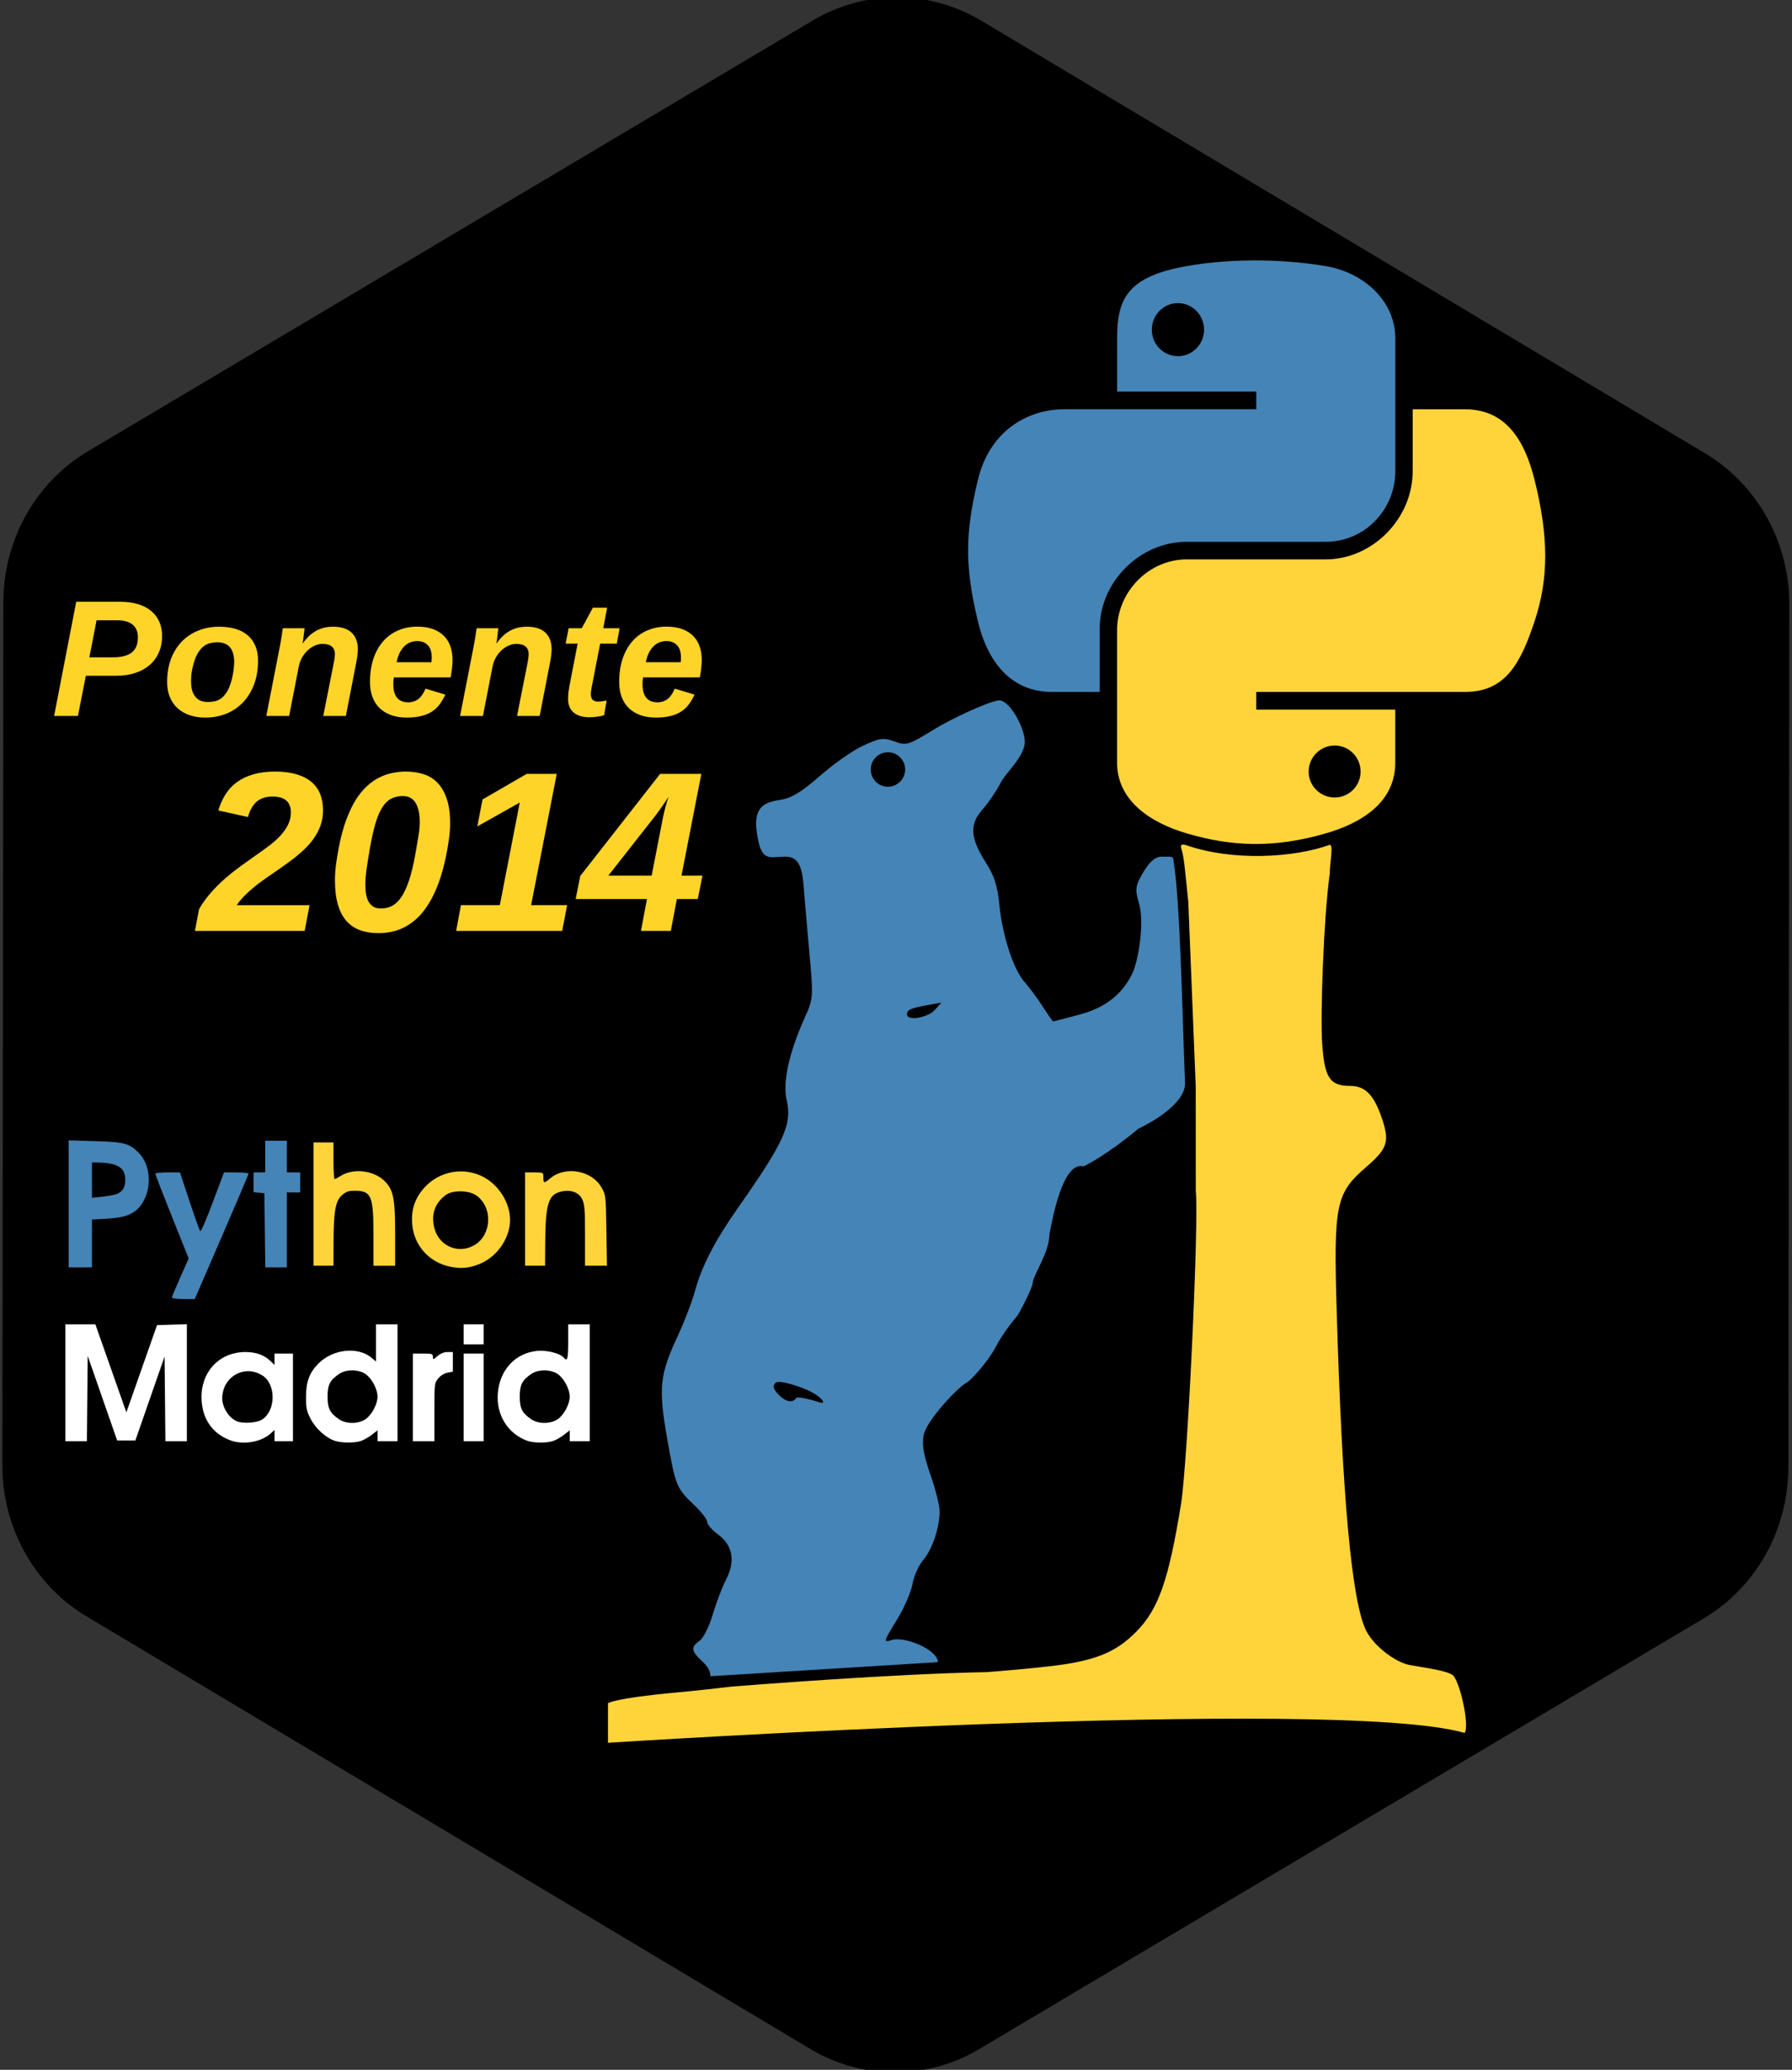 <?xml version="1.0" encoding="UTF-8" standalone="no"?>
<!-- Created with Inkscape (http://www.inkscape.org/) -->

<svg
   xmlns:dc="http://purl.org/dc/elements/1.1/"
   xmlns:cc="http://creativecommons.org/ns#"
   xmlns:rdf="http://www.w3.org/1999/02/22-rdf-syntax-ns#"
   xmlns:svg="http://www.w3.org/2000/svg"
   xmlns="http://www.w3.org/2000/svg"
   xmlns:sodipodi="http://sodipodi.sourceforge.net/DTD/sodipodi-0.dtd"
   xmlns:inkscape="http://www.inkscape.org/namespaces/inkscape"
   width="607.584"
   height="701.577"
   id="svg3038"
   version="1.1"
   inkscape:version="0.48.2 r9819"
   sodipodi:docname="python-madrid-ponente2014_2.svg">
  <rect width="100%" height="100%" fill="#333333" stroke="none"/>
  <defs
     id="defs3040" />
  <sodipodi:namedview
     id="base"
     pagecolor="#ffffff"
     bordercolor="#666666"
     borderopacity="1.0"
     inkscape:pageopacity="0.0"
     inkscape:pageshadow="2"
     inkscape:zoom="0.49497475"
     inkscape:cx="344.19541"
     inkscape:cy="419.41317"
     inkscape:document-units="px"
     inkscape:current-layer="layer1"
     showgrid="false"
     inkscape:window-width="904"
     inkscape:window-height="573"
     inkscape:window-x="108"
     inkscape:window-y="115"
     inkscape:window-maximized="0"
     fit-margin-top="0"
     fit-margin-left="0"
     fit-margin-right="0"
     fit-margin-bottom="0" />
  <g
     inkscape:label="Layer 1"
     inkscape:groupmode="layer"
     id="layer1"
     transform="translate(-56.208,-95.731)">
    <path
       sodipodi:type="star"
       style="fill:#000000;fill-opacity:1;stroke:#000000;stroke-width:126.597;stroke-linecap:round;stroke-linejoin:round;stroke-miterlimit:99;stroke-opacity:1;stroke-dasharray:none;marker-start:none"
       id="path3052"
       sodipodi:sides="6"
       sodipodi:cx="177.14285"
       sodipodi:cy="320.93362"
       sodipodi:r1="313.63568"
       sodipodi:r2="275.91037"
       sodipodi:arg1="2.0955921"
       sodipodi:arg2="2.6191909"
       inkscape:flatsided="true"
       inkscape:rounded="0"
       inkscape:randomized="0"
       d="M 20,592.362 -136.493,320.558 20.65,49.13 334.286,49.505 490.778,321.309 333.635,592.738 z"
       transform="matrix(0,0.933,-0.904,0,650.066,281.225)" />
    <g
       transform="matrix(1.442,0,0,1.442,251.881,158.637)"
       style="display:inline"
       id="g3121">
      <path
         inkscape:export-ydpi="90.000511"
         inkscape:export-xdpi="90.000511"
         inkscape:export-filename="/home/pymedio/Python/python-madrid/pymadrid.logos/source/png/800x1600/backg_black-800x1600.png"
         inkscape:connector-curvature="0"
         id="path3050"
         d="m 99.136,121.01 c -2.94,0.413 -11.633,4.611 -15.152,6.775 -6.135,3.774 -6.522,3.895 -9.363,2.881 -2.649,-0.945 -3.438,-0.84 -7.389,0.987 -2.43,1.123 -7.097,4.406 -10.377,7.309 -4.262,3.772 -6.641,4.918 -8.323,5.282 -2.749,0.594 -7.226,0.445 -6.322,7.469 0.983,7.633 2.958,6.029 6.749,6.029 2.78,0 3.91,1.799 4.295,6.882 0.187,2.465 0.791,9.421 1.334,15.445 0.976,10.818 0.971,11.002 -1.093,15.578 -3.635,8.064 -5.193,15.094 -4.242,19.233 1.331,5.789 -0.472,9.787 -11.443,25.421 -5.455,7.773 -8.544,13.769 -10.11,19.579 -0.658,2.441 -2.539,7.32 -4.188,10.857 -4.09,8.774 -4.418,11.936 -2.348,23.741 1.969,11.227 2.181,11.704 6.402,15.712 1.682,1.597 3.041,3.384 3.041,3.975 0,0.591 1.158,1.91 2.561,2.934 3.428,2.501 4.088,6.239 1.867,10.536 -0.936,1.812 -2.361,5.556 -3.174,8.323 -0.813,2.766 -2.195,5.503 -3.068,6.109 -2.133,1.48 -2.005,2.413 0.693,4.881 1.518,1.389 1.928,2.733 1.814,3.441 l 53.537,-3.308 c -0.057,-2.932 -7.818,-6.154 -10.857,-5.202 -2.047,0.641 -2,0.483 1.387,-5.068 1.607,-2.634 3.179,-6.295 3.494,-8.136 0.315,-1.84 1.458,-4.366 2.534,-5.628 2.119,-2.485 3.833,-7.608 3.841,-11.417 0.002,-1.312 -0.964,-5.192 -2.161,-8.616 -1.586,-4.535 -2.021,-7.046 -1.601,-9.256 0.65,-3.427 7.931,-11.249 10.27,-12.484 0.846,-0.447 4.891,-4.846 6.642,-8.216 1.75,-3.37 4.341,-6.497 4.988,-7.229 0.647,-0.733 3.735,-6.869 3.735,-7.842 0.127,-1.948 3.92,-7.147 3.948,-11.497 0.533,-2.613 2.971,-17.292 8.029,-15.952 4.908,-2.383 11.5,-7.62 12.831,-8.829 2.068,-0.927 11.22,-5.703 11.017,-10.804 -0.643,-16.093 -1.105,-43.141 -2.801,-52.87 -0.491,-0.495 -1.735,-0.201 -2.748,-0.294 -1.679,0 -3.361,1.729 -5.148,5.255 -0.955,1.884 -0.971,2.92 -0.112,5.762 1.25,4.117 0.023,13.359 -1.761,16.805 -1.72,3.333 -4.834,7.271 -11.897,9.203 -3.472,0.949 -6.415,1.707 -6.535,1.707 -0.12,0 -1.236,-1.605 -2.507,-3.574 -1.271,-1.969 -3.166,-4.523 -4.215,-5.682 -2.578,-2.848 -5.23,-10.941 -5.922,-18.112 -0.429,-4.429 -1.208,-6.866 -3.094,-9.816 -3.791,-5.932 -4.004,-9.087 -0.907,-12.59 1.395,-1.578 3.363,-4.486 4.375,-6.455 1.169,-2.276 5.527,-6.027 5.602,-9.47 0.056,-3.107 -3.544,-9.957 -6.135,-9.763 z m -26.062,12.19 c 2.234,0 4.055,1.82 4.055,4.055 0,2.234 -1.82,4.055 -4.055,4.055 -2.234,0 -4.028,-1.82 -4.028,-4.055 0,-2.234 1.794,-4.055 4.028,-4.055 z m 12.591,58.845 -1.627,1.787 c -1.624,1.802 -6.482,2.563 -6.482,1.014 0,-1.115 0.831,-1.483 4.721,-2.187 l 3.388,-0.614 z m -37.878,89.175 c 1.632,0.125 4.518,1.086 6.455,1.947 3.15,1.402 5.089,3.766 2.187,2.668 -0.689,-0.262 -4.631,-1.297 -4.908,-0.853 -0.816,1.303 -2.591,0.923 -4.268,-0.907 -1.173,-1.279 -1.319,-1.945 -0.586,-2.667 0.183,-0.181 0.576,-0.228 1.12,-0.186 z"
         style="fill:#4584b6;fill-opacity:1;display:inline" />
      <path
         inkscape:export-ydpi="90.000511"
         inkscape:export-xdpi="90.000511"
         inkscape:export-filename="/home/pymedio/Python/python-madrid/pymadrid.logos/source/png/800x1600/backg_black-800x1600.png"
         sodipodi:nodetypes="ccsscssssssccccccsccssscc"
         inkscape:connector-curvature="0"
         id="path3050-9"
         d="m 143.702,168.344 c -0.886,-8.678 -0.999,-10.558 -1.733,-12.832 -0.023,-0.47 0.127,-0.852 1.374,-0.423 10.789,3.727 25.044,2.937 33.532,-0.101 1.092,-0.39 0.057,4.512 0.101,6.625 -1.468,10.63 -2.254,33.524 -1.792,40.111 0.562,8.026 1.805,9.902 6.556,9.902 3.551,0 5.611,2.093 7.478,7.597 1.869,5.512 1.349,7.128 -3.698,11.485 -7.141,6.165 -7.661,8.704 -6.924,33.839 1.289,43.953 3.57,68.582 6.966,75.206 1.82,3.551 6.876,7.464 10.384,8.038 6.545,1.07 8.374,1.484 9.758,2.208 1.756,0.919 4.243,12.17 2.955,13.721 -30.062,-8.715 -201.406,2.317 -201.406,2.317 l -1.255e-4,0 0.005,-9.315 c 0,0.032 1.316,-1.151 16.003,-2.501 5.13,-0.471 9.559,-0.978 13.196,-1.407 5.555,-0.413 37.304,-2.952 59.785,-3.388 3.557,-0.24 10.11,-0.845 14.563,-1.344 10.781,-1.209 15.775,-3.185 20.7,-8.193 5.206,-5.292 7.587,-12.095 10.489,-29.965 1.56,-9.603 4.241,-66.548 3.468,-73.661 l -0.009,-24.527"
         style="fill:#ffd43b;fill-opacity:1;display:inline" />
      <g
         id="g3117">
        <path
           inkscape:connector-curvature="0"
           id="path1948"
           style="fill:#4584b6;fill-opacity:1"
           d="m 158.969,17.591 c -5.595,0.026 -10.938,0.503 -15.64,1.335 -13.85,2.447 -16.364,7.568 -16.364,17.013 l 0,12.474 32.729,0 0,4.158 -32.729,0 -12.283,0 c -9.512,0 -17.841,5.717 -20.446,16.593 -3.005,12.467 -3.138,20.246 0,33.263 2.326,9.689 7.882,16.593 17.394,16.593 l 11.253,0 0,-14.953 c 0,-10.803 9.347,-20.332 20.446,-20.332 l 32.691,0 c 9.1,0 16.364,-7.493 16.364,-16.631 l 0,-31.165 c 0,-8.87 -7.483,-15.533 -16.364,-17.013 -5.622,-0.936 -11.456,-1.361 -17.051,-1.335 z m -17.7,10.032 c 3.381,0 6.141,2.806 6.141,6.256 -1e-5,3.438 -2.761,6.218 -6.141,6.218 -3.393,0 -6.141,-2.78 -6.141,-6.218 -2e-5,-3.45 2.749,-6.256 6.141,-6.256 z" />
        <path
           inkscape:connector-curvature="0"
           style="fill:#ffd43b;fill-opacity:1"
           d="m 196.281,52.344 0,14.531 c 0,11.268 -9.544,20.75 -20.438,20.75 l -32.688,0 c -8.955,0 -16.375,7.657 -16.375,16.625 l 0,31.156 c 0,8.87 7.723,14.08 16.375,16.625 10.36,3.046 20.292,3.597 32.688,0 8.24,-2.386 16.344,-7.18 16.344,-16.625 l 0,-12.469 -32.688,0 0,-4.156 32.688,0 16.375,0 c 9.512,0 13.067,-6.635 16.375,-16.594 3.417,-10.252 3.272,-20.098 0,-33.25 -2.351,-9.469 -6.851,-16.594 -16.375,-16.594 l -12.281,0 z M 177.938,131.375 c 3.368,0 6.094,2.757 6.094,6.125 0,3.368 -2.725,6.094 -6.094,6.094 -3.368,0 -6.125,-2.725 -6.125,-6.094 0,-3.368 2.757,-6.125 6.125,-6.125 z"
           transform="translate(0.184,0.24)"
           id="path1950" />
      </g>
    </g>
    <g
       transform="matrix(1.172,0,0,1.172,-163.688,-13.197)"
       style="display:inline"
       id="g6200">
      <path
         d="m 222.359,266.978 c 1.937,4e-5 3.656,0.227 5.156,0.68 1.516,0.453 2.789,1.109 3.82,1.969 1.047,0.859 1.836,1.898 2.367,3.117 0.547,1.219 0.82,2.594 0.82,4.125 -4e-5,1.781 -0.32,3.383 -0.961,4.805 -0.625,1.422 -1.516,2.633 -2.672,3.633 -1.156,0.984 -2.547,1.742 -4.172,2.273 -1.625,0.531 -3.43,0.797 -5.414,0.797 l -8.836,0 -2.297,11.625 -6.891,0 6.398,-33.023 12.68,0 m -8.883,16.078 6.773,0 c 2.422,10e-6 4.234,-0.453 5.438,-1.359 1.219,-0.906 1.828,-2.391 1.828,-4.453 -2e-5,-0.859 -0.141,-1.594 -0.422,-2.203 -0.281,-0.625 -0.68,-1.133 -1.195,-1.523 -0.516,-0.406 -1.133,-0.703 -1.852,-0.891 -0.703,-0.187 -1.484,-0.281 -2.344,-0.281 l -6.141,0 -2.086,10.711"
         style="font-size:48px;font-style:italic;font-variant:normal;font-weight:bold;font-stretch:normal;text-align:end;line-height:100%;letter-spacing:0px;word-spacing:0px;writing-mode:lr-tb;text-anchor:end;fill:#ffd429;fill-opacity:1;stroke:none;font-family:Liberation Sans;-inkscape-font-specification:Liberation Sans Bold Italic"
         id="path6150"
         inkscape:connector-curvature="0" />
      <path
         d="m 262.273,283.993 c -3e-5,2.547 -0.383,4.844 -1.148,6.891 -0.766,2.031 -1.828,3.758 -3.188,5.18 -1.359,1.422 -2.969,2.516 -4.828,3.281 -1.859,0.75 -3.883,1.125 -6.07,1.125 -1.672,0 -3.188,-0.227 -4.547,-0.68 -1.359,-0.469 -2.523,-1.141 -3.492,-2.016 -0.969,-0.891 -1.719,-1.969 -2.25,-3.234 -0.516,-1.281 -0.773,-2.734 -0.773,-4.359 0,-2.422 0.359,-4.617 1.078,-6.586 0.734,-1.969 1.766,-3.648 3.094,-5.039 1.328,-1.391 2.914,-2.461 4.758,-3.211 1.844,-0.766 3.875,-1.148 6.094,-1.148 1.844,3e-5 3.469,0.219 4.875,0.656 1.406,0.438 2.578,1.078 3.516,1.922 0.953,0.844 1.672,1.875 2.156,3.094 0.484,1.203 0.727,2.578 0.727,4.125 m -6.891,0.492 c -2e-5,-1.031 -0.117,-1.914 -0.352,-2.648 -0.219,-0.734 -0.539,-1.328 -0.961,-1.781 -0.422,-0.469 -0.938,-0.812 -1.547,-1.031 -0.594,-0.219 -1.266,-0.328 -2.016,-0.328 -0.688,2e-5 -1.383,0.086 -2.086,0.258 -0.703,0.156 -1.375,0.492 -2.016,1.008 -0.625,0.516 -1.203,1.25 -1.734,2.203 -0.516,0.953 -0.953,2.211 -1.312,3.773 -0.172,0.75 -0.297,1.461 -0.375,2.133 -0.062,0.656 -0.094,1.266 -0.094,1.828 -1e-5,1.125 0.117,2.07 0.352,2.836 0.25,0.766 0.594,1.391 1.031,1.875 0.437,0.484 0.953,0.836 1.547,1.055 0.594,0.203 1.242,0.305 1.945,0.305 0.703,0 1.398,-0.078 2.086,-0.234 0.687,-0.156 1.344,-0.484 1.969,-0.984 0.625,-0.516 1.195,-1.242 1.711,-2.18 0.516,-0.953 0.953,-2.227 1.312,-3.82 0.172,-0.812 0.297,-1.555 0.375,-2.227 0.078,-0.687 0.133,-1.367 0.164,-2.039"
         style="font-size:48px;font-style:italic;font-variant:normal;font-weight:bold;font-stretch:normal;text-align:end;line-height:100%;letter-spacing:0px;word-spacing:0px;writing-mode:lr-tb;text-anchor:end;fill:#ffd429;fill-opacity:1;stroke:none;font-family:Liberation Sans;-inkscape-font-specification:Liberation Sans Bold Italic"
         id="path6152"
         inkscape:connector-curvature="0" />
      <path
         d="m 281.141,300.001 2.766,-13.945 c 0.062,-0.297 0.125,-0.625 0.188,-0.984 0.078,-0.359 0.148,-0.719 0.211,-1.078 0.062,-0.359 0.109,-0.695 0.141,-1.008 0.047,-0.328 0.07,-0.594 0.07,-0.797 -2e-5,-0.984 -0.297,-1.734 -0.891,-2.25 -0.594,-0.516 -1.484,-0.773 -2.672,-0.773 -0.734,2e-5 -1.469,0.156 -2.203,0.469 -0.734,0.313 -1.422,0.758 -2.062,1.336 -0.625,0.578 -1.18,1.281 -1.664,2.109 -0.469,0.813 -0.797,1.719 -0.984,2.719 l -2.766,14.203 -6.609,0 3.891,-19.945 c 0.109,-0.531 0.211,-1.086 0.305,-1.664 0.109,-0.594 0.203,-1.148 0.281,-1.664 0.078,-0.531 0.141,-0.984 0.188,-1.359 0.062,-0.375 0.102,-0.617 0.117,-0.727 l 6.281,0 c -1e-5,0.078 -0.024,0.289 -0.07,0.633 -0.031,0.344 -0.078,0.742 -0.141,1.195 -0.047,0.438 -0.102,0.891 -0.164,1.359 -0.062,0.453 -0.125,0.836 -0.188,1.148 l 0.07,0 c 0.469,-0.656 0.984,-1.273 1.547,-1.852 0.578,-0.578 1.219,-1.086 1.922,-1.523 0.703,-0.437 1.484,-0.781 2.344,-1.031 0.875,-0.25 1.852,-0.375 2.93,-0.375 2.375,3e-5 4.164,0.57 5.367,1.711 1.203,1.141 1.805,2.789 1.805,4.945 -3e-5,0.281 -0.024,0.602 -0.07,0.961 -0.031,0.359 -0.07,0.719 -0.117,1.078 -0.047,0.344 -0.102,0.68 -0.164,1.008 -0.047,0.313 -0.094,0.578 -0.141,0.797 l -2.977,15.305 -6.539,0"
         style="font-size:48px;font-style:italic;font-variant:normal;font-weight:bold;font-stretch:normal;text-align:end;line-height:100%;letter-spacing:0px;word-spacing:0px;writing-mode:lr-tb;text-anchor:end;fill:#ffd429;fill-opacity:1;stroke:none;font-family:Liberation Sans;-inkscape-font-specification:Liberation Sans Bold Italic"
         id="path6154"
         inkscape:connector-curvature="0" />
      <path
         d="m 301.578,288.845 c -0.062,0.344 -0.109,0.688 -0.141,1.031 -0.016,0.344 -0.024,0.695 -0.023,1.055 -1e-5,1.656 0.359,2.93 1.078,3.82 0.734,0.875 1.812,1.312 3.234,1.312 0.656,0 1.242,-0.102 1.758,-0.305 0.516,-0.203 0.977,-0.477 1.383,-0.82 0.406,-0.359 0.758,-0.781 1.055,-1.266 0.312,-0.484 0.578,-1.008 0.797,-1.57 l 5.742,1.734 c -0.469,1 -1,1.914 -1.594,2.742 -0.594,0.813 -1.32,1.508 -2.18,2.086 -0.859,0.578 -1.891,1.023 -3.094,1.336 -1.203,0.312 -2.641,0.469 -4.312,0.469 -1.719,0 -3.242,-0.242 -4.57,-0.727 -1.313,-0.484 -2.422,-1.172 -3.328,-2.062 -0.891,-0.891 -1.57,-1.969 -2.039,-3.234 -0.453,-1.266 -0.68,-2.68 -0.68,-4.242 0,-2.562 0.336,-4.836 1.008,-6.82 0.688,-1.984 1.633,-3.656 2.836,-5.016 1.219,-1.375 2.664,-2.414 4.336,-3.117 1.672,-0.719 3.5,-1.078 5.484,-1.078 1.75,3e-5 3.266,0.234 4.547,0.703 1.281,0.469 2.344,1.133 3.188,1.992 0.844,0.844 1.469,1.859 1.875,3.047 0.406,1.172 0.609,2.469 0.609,3.891 -2e-5,0.703 -0.055,1.516 -0.164,2.438 -0.094,0.906 -0.227,1.773 -0.398,2.602 l -16.406,0 m 10.875,-4.383 c 0.031,-0.25 0.047,-0.477 0.047,-0.68 0.016,-0.203 0.023,-0.414 0.023,-0.633 -2e-5,-1.672 -0.391,-2.891 -1.172,-3.656 -0.766,-0.766 -1.773,-1.148 -3.023,-1.148 -0.531,2e-5 -1.094,0.086 -1.688,0.258 -0.594,0.172 -1.172,0.492 -1.734,0.961 -0.547,0.453 -1.047,1.078 -1.5,1.875 -0.438,0.781 -0.789,1.789 -1.055,3.023 l 10.102,0"
         style="font-size:48px;font-style:italic;font-variant:normal;font-weight:bold;font-stretch:normal;text-align:end;line-height:100%;letter-spacing:0px;word-spacing:0px;writing-mode:lr-tb;text-anchor:end;fill:#ffd429;fill-opacity:1;stroke:none;font-family:Liberation Sans;-inkscape-font-specification:Liberation Sans Bold Italic"
         id="path6156"
         inkscape:connector-curvature="0" />
      <path
         d="m 337.203,300.001 2.766,-13.945 c 0.062,-0.297 0.125,-0.625 0.188,-0.984 0.078,-0.359 0.148,-0.719 0.211,-1.078 0.062,-0.359 0.109,-0.695 0.141,-1.008 0.047,-0.328 0.07,-0.594 0.07,-0.797 -2e-5,-0.984 -0.297,-1.734 -0.891,-2.25 -0.594,-0.516 -1.484,-0.773 -2.672,-0.773 -0.734,2e-5 -1.469,0.156 -2.203,0.469 -0.734,0.313 -1.422,0.758 -2.062,1.336 -0.625,0.578 -1.18,1.281 -1.664,2.109 -0.469,0.813 -0.797,1.719 -0.984,2.719 l -2.766,14.203 -6.609,0 3.891,-19.945 c 0.109,-0.531 0.211,-1.086 0.305,-1.664 0.109,-0.594 0.203,-1.148 0.281,-1.664 0.078,-0.531 0.141,-0.984 0.188,-1.359 0.062,-0.375 0.102,-0.617 0.117,-0.727 l 6.281,0 c -1e-5,0.078 -0.024,0.289 -0.07,0.633 -0.031,0.344 -0.078,0.742 -0.141,1.195 -0.047,0.438 -0.102,0.891 -0.164,1.359 -0.062,0.453 -0.125,0.836 -0.188,1.148 l 0.07,0 c 0.469,-0.656 0.984,-1.273 1.547,-1.852 0.578,-0.578 1.219,-1.086 1.922,-1.523 0.703,-0.437 1.484,-0.781 2.344,-1.031 0.875,-0.25 1.852,-0.375 2.93,-0.375 2.375,3e-5 4.164,0.57 5.367,1.711 1.203,1.141 1.805,2.789 1.805,4.945 -3e-5,0.281 -0.024,0.602 -0.07,0.961 -0.031,0.359 -0.07,0.719 -0.117,1.078 -0.047,0.344 -0.102,0.68 -0.164,1.008 -0.047,0.313 -0.094,0.578 -0.141,0.797 l -2.977,15.305 -6.539,0"
         style="font-size:48px;font-style:italic;font-variant:normal;font-weight:bold;font-stretch:normal;text-align:end;line-height:100%;letter-spacing:0px;word-spacing:0px;writing-mode:lr-tb;text-anchor:end;fill:#ffd429;fill-opacity:1;stroke:none;font-family:Liberation Sans;-inkscape-font-specification:Liberation Sans Bold Italic"
         id="path6158"
         inkscape:connector-curvature="0" />
      <path
         d="m 362.375,299.814 c -0.578,0.172 -1.234,0.305 -1.969,0.398 -0.734,0.109 -1.516,0.164 -2.344,0.164 -0.922,0 -1.758,-0.109 -2.508,-0.328 -0.75,-0.219 -1.391,-0.547 -1.922,-0.984 -0.531,-0.438 -0.945,-0.984 -1.242,-1.641 -0.281,-0.672 -0.422,-1.445 -0.422,-2.32 0,-0.703 0.039,-1.383 0.117,-2.039 0.094,-0.672 0.18,-1.219 0.258,-1.641 l 2.391,-12.328 -3.469,0 0.867,-4.453 3.797,0 3.211,-5.953 4.125,0 -1.125,5.953 4.734,0 -0.82,4.453 -4.805,0 -2.438,12.539 c -0.062,0.313 -0.125,0.695 -0.188,1.148 -0.062,0.438 -0.086,0.813 -0.07,1.125 0.031,0.656 0.227,1.148 0.586,1.477 0.375,0.313 0.859,0.469 1.453,0.469 0.375,1e-5 0.75,-0.023 1.125,-0.07 0.391,-0.062 0.859,-0.141 1.406,-0.234 l -0.75,4.266"
         style="font-size:48px;font-style:italic;font-variant:normal;font-weight:bold;font-stretch:normal;text-align:end;line-height:100%;letter-spacing:0px;word-spacing:0px;writing-mode:lr-tb;text-anchor:end;fill:#ffd429;fill-opacity:1;stroke:none;font-family:Liberation Sans;-inkscape-font-specification:Liberation Sans Bold Italic"
         id="path6160"
         inkscape:connector-curvature="0" />
      <path
         d="m 373.672,288.845 c -0.062,0.344 -0.109,0.688 -0.141,1.031 -0.016,0.344 -0.024,0.695 -0.023,1.055 -1e-5,1.656 0.359,2.93 1.078,3.82 0.734,0.875 1.812,1.312 3.234,1.312 0.656,0 1.242,-0.102 1.758,-0.305 0.516,-0.203 0.977,-0.477 1.383,-0.82 0.406,-0.359 0.758,-0.781 1.055,-1.266 0.312,-0.484 0.578,-1.008 0.797,-1.57 l 5.742,1.734 c -0.469,1 -1,1.914 -1.594,2.742 -0.594,0.813 -1.32,1.508 -2.18,2.086 -0.859,0.578 -1.891,1.023 -3.094,1.336 -1.203,0.312 -2.641,0.469 -4.312,0.469 -1.719,0 -3.242,-0.242 -4.57,-0.727 -1.313,-0.484 -2.422,-1.172 -3.328,-2.062 -0.891,-0.891 -1.57,-1.969 -2.039,-3.234 -0.453,-1.266 -0.68,-2.68 -0.68,-4.242 0,-2.562 0.336,-4.836 1.008,-6.82 0.688,-1.984 1.633,-3.656 2.836,-5.016 1.219,-1.375 2.664,-2.414 4.336,-3.117 1.672,-0.719 3.5,-1.078 5.484,-1.078 1.75,3e-5 3.266,0.234 4.547,0.703 1.281,0.469 2.344,1.133 3.188,1.992 0.844,0.844 1.469,1.859 1.875,3.047 0.406,1.172 0.609,2.469 0.609,3.891 -2e-5,0.703 -0.055,1.516 -0.164,2.438 -0.094,0.906 -0.227,1.773 -0.398,2.602 l -16.406,0 m 10.875,-4.383 c 0.031,-0.25 0.047,-0.477 0.047,-0.68 0.016,-0.203 0.023,-0.414 0.023,-0.633 -2e-5,-1.672 -0.391,-2.891 -1.172,-3.656 -0.766,-0.766 -1.773,-1.148 -3.023,-1.148 -0.531,2e-5 -1.094,0.086 -1.688,0.258 -0.594,0.172 -1.172,0.492 -1.734,0.961 -0.547,0.453 -1.047,1.078 -1.5,1.875 -0.438,0.781 -0.789,1.789 -1.055,3.023 l 10.102,0"
         style="font-size:48px;font-style:italic;font-variant:normal;font-weight:bold;font-stretch:normal;text-align:end;line-height:100%;letter-spacing:0px;word-spacing:0px;writing-mode:lr-tb;text-anchor:end;fill:#ffd429;fill-opacity:1;stroke:none;font-family:Liberation Sans;-inkscape-font-specification:Liberation Sans Bold Italic"
         id="path6162"
         inkscape:connector-curvature="0" />
      <path
         d="m 244.016,362.172 1.192,-6.284 c 1.031,-1.783 2.202,-3.405 3.513,-4.866 1.311,-1.482 2.686,-2.847 4.125,-4.093 1.439,-1.246 2.9,-2.406 4.383,-3.48 1.504,-1.074 2.954,-2.105 4.351,-3.094 1.418,-0.988 2.739,-1.944 3.964,-2.868 1.246,-0.945 2.32,-1.912 3.223,-2.9 0.924,-1.01 1.654,-2.052 2.191,-3.126 0.537,-1.096 0.806,-2.277 0.806,-3.545 -2e-5,-0.859 -0.129,-1.579 -0.387,-2.159 -0.258,-0.602 -0.623,-1.074 -1.096,-1.418 -0.451,-0.365 -0.999,-0.623 -1.644,-0.773 -0.645,-0.172 -1.343,-0.258 -2.095,-0.258 -0.838,3e-5 -1.622,0.097 -2.353,0.29 -0.73,0.193 -1.407,0.516 -2.03,0.967 -0.602,0.451 -1.139,1.064 -1.611,1.837 -0.473,0.752 -0.87,1.697 -1.192,2.836 l -8.572,-1.901 c 0.516,-1.74 1.214,-3.298 2.095,-4.673 0.881,-1.396 1.987,-2.578 3.319,-3.545 1.332,-0.967 2.9,-1.708 4.705,-2.224 1.826,-0.537 3.921,-0.806 6.284,-0.806 2.428,4e-5 4.512,0.269 6.252,0.806 1.74,0.516 3.18,1.257 4.318,2.224 1.139,0.967 1.977,2.138 2.514,3.513 0.537,1.375 0.806,2.922 0.806,4.641 -4e-5,1.676 -0.269,3.223 -0.806,4.641 -0.537,1.418 -1.268,2.739 -2.191,3.964 -0.924,1.225 -1.998,2.374 -3.223,3.448 -1.203,1.074 -2.492,2.105 -3.867,3.094 -1.354,0.988 -2.739,1.966 -4.157,2.933 -1.418,0.945 -2.793,1.912 -4.125,2.9 -1.311,0.988 -2.535,2.02 -3.674,3.094 -1.139,1.053 -2.116,2.181 -2.933,3.384 l 21.076,0 -1.418,7.444 -31.743,0"
         style="font-size:66px;font-style:italic;font-variant:normal;font-weight:bold;font-stretch:normal;text-align:end;line-height:100%;letter-spacing:0px;word-spacing:0px;writing-mode:lr-tb;text-anchor:end;fill:#ffd429;fill-opacity:1;stroke:none;font-family:Liberation Sans;-inkscape-font-specification:Liberation Sans Bold Italic"
         id="path6164"
         inkscape:connector-curvature="0" />
      <path
         d="m 305.117,316.088 c 1.783,4e-5 3.448,0.247 4.995,0.741 1.547,0.473 2.89,1.289 4.028,2.449 1.139,1.16 2.041,2.707 2.707,4.641 0.666,1.912 0.999,4.308 0.999,7.187 -4e-5,1.354 -0.107,2.804 -0.322,4.351 -0.193,1.547 -0.494,3.309 -0.902,5.285 -0.602,2.857 -1.311,5.393 -2.127,7.605 -0.816,2.213 -1.73,4.136 -2.739,5.769 -0.988,1.633 -2.052,3.008 -3.19,4.125 -1.139,1.096 -2.331,1.987 -3.577,2.675 -1.246,0.688 -2.524,1.171 -3.835,1.45 -1.311,0.301 -2.632,0.451 -3.964,0.451 -2.02,0 -3.813,-0.279 -5.382,-0.838 -1.568,-0.58 -2.9,-1.482 -3.996,-2.707 -1.074,-1.246 -1.891,-2.836 -2.449,-4.77 -0.559,-1.934 -0.838,-4.254 -0.838,-6.961 0,-1.311 0.086,-2.718 0.258,-4.222 0.193,-1.504 0.473,-3.233 0.838,-5.188 0.58,-3.029 1.289,-5.683 2.127,-7.96 0.838,-2.277 1.762,-4.232 2.771,-5.865 1.031,-1.633 2.127,-2.976 3.287,-4.028 1.182,-1.074 2.396,-1.912 3.642,-2.514 1.246,-0.623 2.514,-1.053 3.803,-1.289 1.311,-0.258 2.6,-0.387 3.867,-0.387 m -7.315,39.606 c 1.182,10e-6 2.256,-0.247 3.223,-0.741 0.988,-0.516 1.891,-1.375 2.707,-2.578 0.816,-1.203 1.558,-2.804 2.224,-4.802 0.666,-1.998 1.268,-4.49 1.805,-7.477 0.365,-2.019 0.666,-3.77 0.902,-5.253 0.258,-1.504 0.387,-2.89 0.387,-4.157 -3e-5,-2.363 -0.397,-4.2 -1.192,-5.511 -0.773,-1.332 -2.009,-1.998 -3.706,-1.998 -1.289,4e-5 -2.417,0.258 -3.384,0.773 -0.967,0.494 -1.826,1.343 -2.578,2.546 -0.752,1.182 -1.418,2.772 -1.998,4.77 -0.58,1.998 -1.128,4.501 -1.644,7.509 -0.322,1.869 -0.612,3.695 -0.87,5.479 -0.236,1.762 -0.355,3.276 -0.354,4.544 -1e-5,0.967 0.064,1.88 0.193,2.739 0.15,0.838 0.397,1.568 0.741,2.191 0.344,0.602 0.806,1.085 1.386,1.45 0.58,0.344 1.3,0.516 2.159,0.516"
         style="font-size:66px;font-style:italic;font-variant:normal;font-weight:bold;font-stretch:normal;text-align:end;line-height:100%;letter-spacing:0px;word-spacing:0px;writing-mode:lr-tb;text-anchor:end;fill:#ffd429;fill-opacity:1;stroke:none;font-family:Liberation Sans;-inkscape-font-specification:Liberation Sans Bold Italic"
         id="path6166"
         inkscape:connector-curvature="0" />
      <path
         d="m 319.587,362.172 1.386,-7.444 11.247,0 5.769,-29.681 -12.278,6.896 1.515,-7.799 12.762,-7.38 8.701,0 -7.412,37.963 10.409,0 -1.418,7.444 -30.68,0"
         style="font-size:66px;font-style:italic;font-variant:normal;font-weight:bold;font-stretch:normal;text-align:end;line-height:100%;letter-spacing:0px;word-spacing:0px;writing-mode:lr-tb;text-anchor:end;fill:#ffd429;fill-opacity:1;stroke:none;font-family:Liberation Sans;-inkscape-font-specification:Liberation Sans Bold Italic"
         id="path6168"
         inkscape:connector-curvature="0" />
      <path
         d="m 383.428,352.955 -1.74,9.217 -8.637,0 1.74,-9.217 -20.625,0 1.321,-6.671 23.106,-29.52 11.924,0 -5.736,29.423 6.059,0 -1.354,6.768 -6.059,0 m -3.996,-23.654 c 0.064,-0.322 0.161,-0.752 0.29,-1.289 0.129,-0.537 0.269,-1.096 0.419,-1.676 0.172,-0.602 0.333,-1.171 0.483,-1.708 0.172,-0.559 0.311,-0.999 0.419,-1.321 -0.15,0.258 -0.376,0.623 -0.677,1.096 -0.301,0.451 -0.634,0.945 -0.999,1.482 -0.344,0.516 -0.709,1.031 -1.096,1.547 -0.365,0.516 -0.698,0.967 -0.999,1.354 l -13.664,17.402 12.536,0 3.287,-16.887"
         style="font-size:66px;font-style:italic;font-variant:normal;font-weight:bold;font-stretch:normal;text-align:end;line-height:100%;letter-spacing:0px;word-spacing:0px;writing-mode:lr-tb;text-anchor:end;fill:#ffd429;fill-opacity:1;stroke:none;font-family:Liberation Sans;-inkscape-font-specification:Liberation Sans Bold Italic"
         id="path6170"
         inkscape:connector-curvature="0" />
    </g>
    <g
       id="g4409"
       transform="matrix(1.214,0,0,1.214,-33.911,46.703)">
      <g
         id="g6114"
         style="display:inline"
         transform="translate(-351.225,73.652)">
        <path
           id="path3936"
           d="m 473.472,329.025 c 0,-0.228 1.053,-2.778 2.341,-5.668 l 2.341,-5.254 -4.668,-11.663 c -2.567,-6.415 -4.668,-11.82 -4.667,-12.012 4.7e-4,-0.192 1.554,-0.349 3.452,-0.349 l 3.451,0 2.656,8.025 c 1.461,4.414 2.808,8.194 2.995,8.399 0.187,0.206 1.757,-3.406 3.49,-8.025 l 3.151,-8.399 3.431,0 c 1.887,0 3.431,0.155 3.431,0.344 0,0.189 -3.38,8.145 -7.511,17.679 l -7.511,17.335 -3.19,0 c -1.754,0 -3.19,-0.186 -3.19,-0.414 z"
           style="fill:#4584b6;fill-opacity:1"
           inkscape:connector-curvature="0" />
        <path
           id="path3934"
           d="m 553.697,293.804 c -3.632,0.132 -7.182,1.706 -9.727,4.536 -2.59,2.88 -3.663,6.008 -3.417,9.872 0.389,6.107 4.585,10.928 10.613,12.184 3.208,0.668 5.616,0.403 8.68,-0.96 4.651,-2.069 8.069,-7.195 8.069,-12.096 0,-4.861 -3.265,-9.954 -7.793,-12.169 -2.038,-0.997 -4.247,-1.446 -6.426,-1.367 z m -0.145,5.568 c 1.83,-0.075 3.792,0.317 4.958,1.149 4.653,3.319 4.304,11.094 -0.625,13.899 -4.469,2.543 -9.844,0.221 -11.122,-4.812 -0.958,-3.774 0.125,-6.934 3.184,-9.218 0.832,-0.621 2.182,-0.96 3.606,-1.018 z"
           style="fill:#ffd43b;fill-opacity:1"
           inkscape:connector-curvature="0" />
        <path
           id="path3918"
           d="m 444.627,285.125 0,17.737 0,17.737 3.257,0 3.257,0 0,-6.673 0,-6.688 4.362,-0.247 c 4.99,-0.298 7.482,-1.306 9.276,-3.722 3.181,-4.285 2.94,-11.03 -0.523,-14.597 -2.626,-2.704 -4.083,-3.096 -12.3,-3.329 l -7.328,-0.218 z m 6.513,6.164 1.512,0.029 c 5.677,0.104 7.804,1.42 7.778,4.798 -0.016,2.05 -0.575,3.085 -2.079,3.882 -0.512,0.271 -2.344,0.645 -4.071,0.829 l -3.14,0.334 0,-4.929 0,-4.943 z"
           style="fill:#4584b6;fill-opacity:1"
           inkscape:connector-curvature="0" />
        <path
           id="path3914"
           d="m 499.418,310.248 -0.125,-10.352 -1.512,-0.146 -1.512,-0.146 0,-2.762 0,-2.762 1.628,0 1.628,0 0,-4.42 0,-4.42 3.024,0 3.024,0 0,4.42 0,4.42 1.861,0 1.861,0 0,2.791 0,2.791 -1.861,0 -1.861,0 0,10.468 0,10.468 -3.015,0 -3.015,0 -0.125,-10.352 z"
           style="fill:#4584b6;fill-opacity:1"
           inkscape:connector-curvature="0" />
        <path
           id="path3906"
           d="m 513.017,302.92 0,-17.214 2.791,0 2.791,0 0,5.118 c 0,2.815 0.132,5.118 0.294,5.118 0.162,0 0.985,-0.427 1.829,-0.949 3.545,-2.191 9.304,-1.444 12.243,1.588 2.392,2.468 2.848,4.832 2.848,14.787 l 0,8.766 -3.024,0 -3.024,0 0,-8.389 c 0,-11.202 -0.569,-12.547 -5.312,-12.547 -1.654,0 -2.429,0.28 -3.542,1.279 -1.777,1.596 -2.289,4.593 -2.302,13.492 l -0.009,6.164 -2.791,0 -2.791,0 0,-17.214 z"
           style="fill:#ffd43b;fill-opacity:1"
           inkscape:connector-curvature="0" />
        <path
           id="path3904"
           d="m 572.103,307.107 0,-13.027 2.559,0 c 2.533,0 2.559,0.014 2.559,1.396 0,1.693 0.183,1.716 1.931,0.245 4.154,-3.496 11.468,-2.246 14.216,2.43 1.296,2.206 1.3,2.234 1.449,12.097 l 0.149,9.886 -3.057,0 -3.057,0 -9.3e-4,-8.491 c -4.7e-4,-7.151 -0.129,-8.748 -0.814,-10.119 -0.974,-1.95 -3.294,-2.746 -6.003,-2.059 -3.465,0.878 -4.239,3.483 -4.309,14.505 l -0.039,6.164 -2.791,0 -2.791,0 0,-13.027 z"
           style="fill:#ffd43b;fill-opacity:1"
           inkscape:connector-curvature="0" />
      </g>
      <g
         id="g6129"
         style="display:inline"
         transform="translate(-155.703,220.056)">
        <path
           id="path3930-0"
           d="m 298.523,197.822 c -8.17,0 -13.546,6.832 -12.064,15.339 0.784,4.502 3.61,7.82 7.985,9.38 3.613,1.289 8.604,0.363 11.192,-2.067 l 0.966,-0.899 0,1.57 0,1.584 2.577,0 2.577,0 0,-12.239 0,-12.239 -2.577,0 -2.577,0 0,1.584 0,1.584 -1.181,-1.127 c -1.712,-1.64 -4.019,-2.469 -6.898,-2.469 z m 0.751,5.354 c 1.281,0.006 2.603,0.373 3.865,1.141 3.96,2.408 3.905,9.975 -0.094,12.413 -1.455,0.887 -5.305,1.125 -6.965,0.429 -2.183,-0.914 -4.08,-3.875 -4.08,-6.374 0,-4.502 3.431,-7.627 7.273,-7.609 z"
           style="fill:#ffffff;fill-opacity:1"
           inkscape:connector-curvature="0" />
        <path
           id="path3926-0"
           d="m 334.944,190.092 0,5.193 0,5.193 -1.235,-1.047 c -3.796,-3.194 -10.78,-2.452 -14.802,1.57 -2.545,2.545 -3.503,5.094 -3.503,9.3 0,3.245 0.158,3.976 1.302,6.213 1.373,2.688 4.284,5.308 6.804,6.119 1.856,0.598 5.428,0.619 7.179,0.04 0.803,-0.265 2.187,-1.041 3.073,-1.731 l 1.61,-1.261 0,1.516 0,1.53 2.791,0 2.791,0 0,-16.318 0,-16.318 -3.006,0 -3.006,0 z m -6.656,12.856 c 1.341,4.3e-4 2.686,0.326 3.69,0.993 1.756,1.167 3.395,4.223 3.395,6.334 0,2.111 -1.639,5.167 -3.395,6.334 -2.009,1.335 -5.382,1.333 -7.341,0 -2.548,-1.734 -3.221,-3.05 -3.221,-6.334 0,-3.284 0.672,-4.6 3.221,-6.334 0.979,-0.666 2.309,-0.994 3.65,-0.993 z"
           style="fill:#ffffff;fill-opacity:1"
           inkscape:connector-curvature="0" />
        <path
           id="path3922-8"
           d="m 388.623,190.092 0,4.938 c 0,4.826 -0.228,5.583 -1.275,4.321 -0.945,-1.139 -4.676,-2.09 -7.3,-1.852 -6.194,0.562 -10.61,5.328 -11.085,11.957 -0.43,6.015 2.839,11.209 8.28,13.165 1.724,0.619 5.324,0.649 7.126,0.054 0.803,-0.265 2.187,-1.041 3.073,-1.731 l 1.61,-1.261 0,1.516 0,1.53 2.791,0 2.791,0 0,-16.318 0,-16.318 -3.006,0 -3.006,0 z m -6.656,12.856 c 1.341,4.3e-4 2.686,0.326 3.69,0.993 1.756,1.167 3.395,4.223 3.395,6.334 0,2.111 -1.639,5.167 -3.395,6.334 -2.009,1.335 -5.382,1.333 -7.341,0 -2.548,-1.734 -3.221,-3.05 -3.221,-6.334 0,-3.284 0.672,-4.6 3.221,-6.334 0.979,-0.666 2.309,-0.994 3.65,-0.993 z"
           style="fill:#ffffff;fill-opacity:1"
           inkscape:connector-curvature="0" />
        <path
           id="path3912-0"
           d="m 248.2,206.411 0,-16.318 4.187,0.005 4.187,0.005 4.328,12.282 4.328,12.282 4.281,-12.18 4.281,-12.18 4.167,-0.123 4.167,-0.123 0,16.334 0,16.334 -2.999,0 -2.999,0 -0.114,-11.824 -0.114,-11.824 -4.08,11.717 -4.08,11.717 -2.542,0 -2.542,0 -4.114,-11.809 -4.114,-11.809 -0.114,11.917 -0.114,11.917 -2.999,0 -2.999,0 0,-16.318 z"
           style="fill:#ffffff;fill-opacity:1"
           inkscape:connector-curvature="0" />
        <path
           id="path3910-4"
           d="m 345.25,210.49 0,-12.239 2.791,0 c 2.545,0 2.791,0.079 2.791,0.897 0,0.863 0.05,0.855 1.321,-0.215 0.858,-0.722 1.836,-1.112 2.791,-1.112 l 1.47,0 0,2.743 0,2.743 -1.477,0.277 c -0.887,0.166 -1.916,0.799 -2.577,1.584 -1.095,1.301 -1.099,1.34 -1.099,9.433 l 0,8.126 -3.006,0 -3.006,0 0,-12.239 z"
           style="fill:#ffffff;fill-opacity:1"
           inkscape:connector-curvature="0" />
        <path
           id="path3908-5"
           d="m 359.422,210.49 0,-12.239 2.791,0 2.791,0 0,12.239 0,12.239 -2.791,0 -2.791,0 0,-12.239 z"
           style="fill:#ffffff;fill-opacity:1"
           inkscape:connector-curvature="0" />
        <path
           id="path3860-9"
           d="m 359.422,192.884 0,-2.791 2.791,0 2.791,0 0,2.791 0,2.791 -2.791,0 -2.791,0 0,-2.791 z"
           style="fill:#ffffff;fill-opacity:1"
           inkscape:connector-curvature="0" />
      </g>
    </g>
  </g>
</svg>
